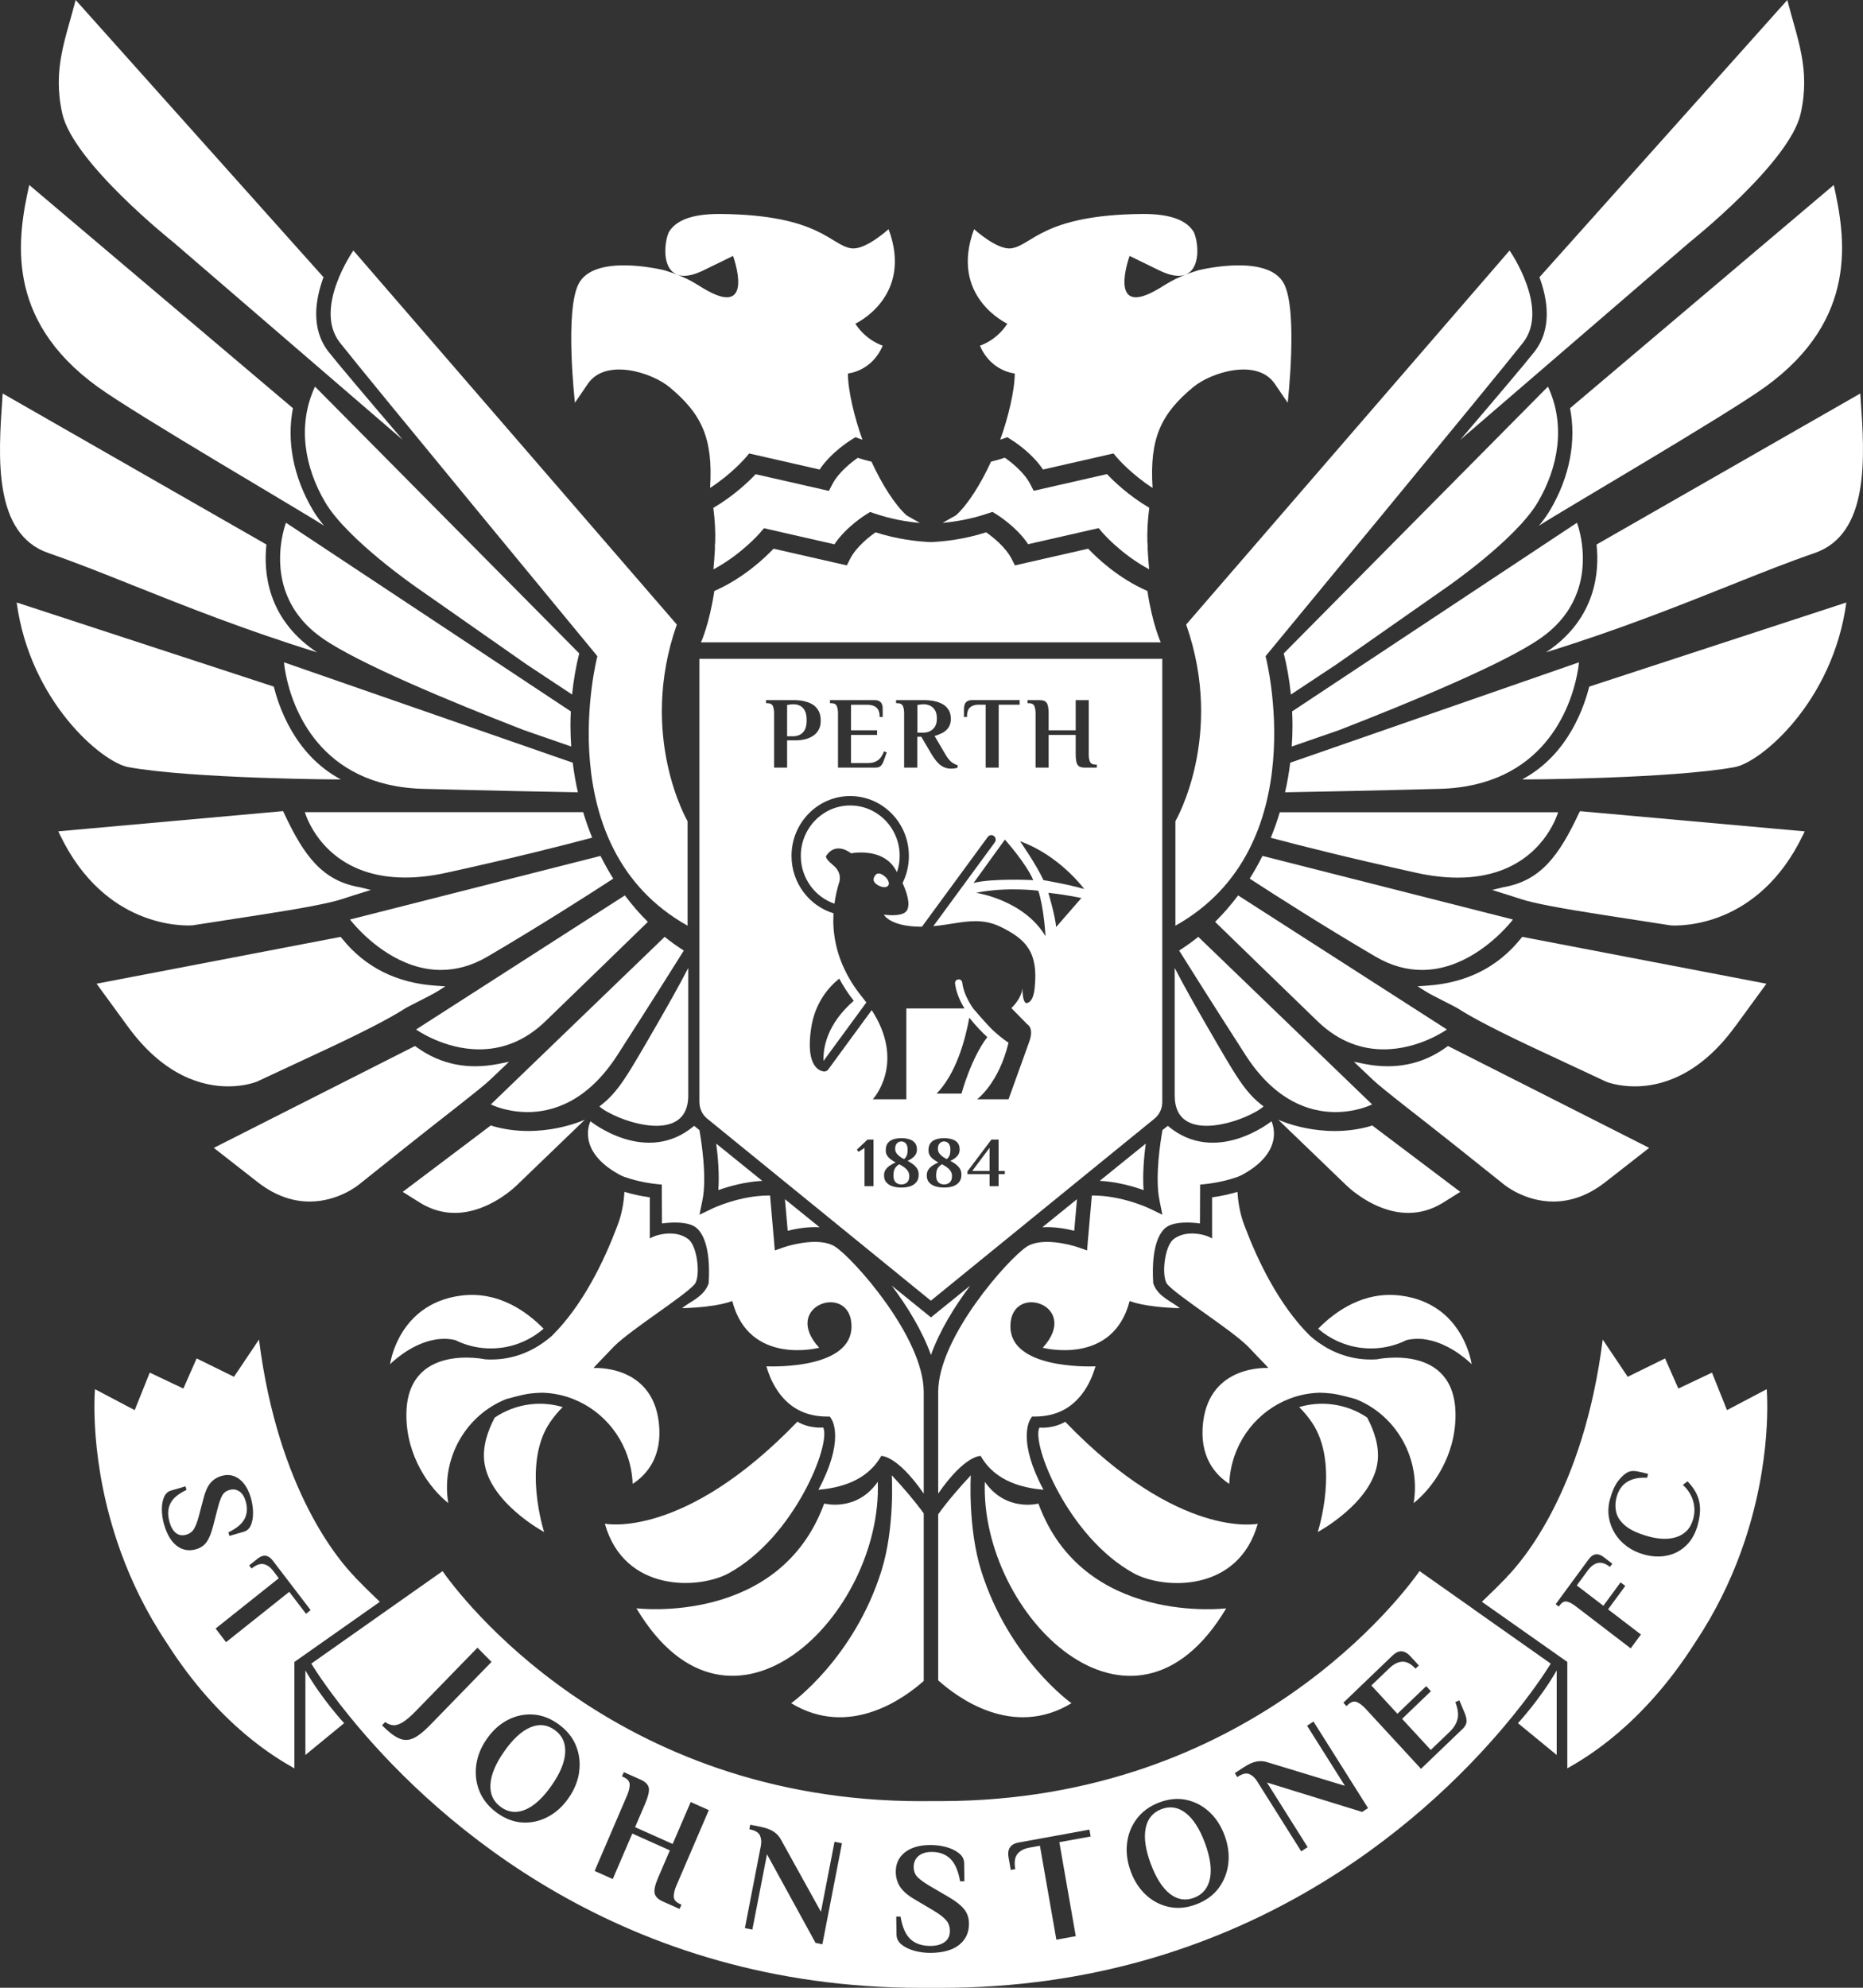 <?xml version="1.0" encoding="UTF-8"?> <svg xmlns="http://www.w3.org/2000/svg" width="75" height="80" viewBox="0 0 75 80" fill="none"><rect x="0" y="0" width="75" height="80" fill="#333333" stroke="none"/><g clip-path="url(#clip0_1145_4777)"><path d="M58.785 17.703L68.008 9.759C68.043 9.73 72.046 6.547 72.49 4.574C72.895 2.771 72.345 1.548 71.953 0L61.975 11.157C62.31 12.066 62.491 13.239 61.77 14.16C61.418 14.609 60.234 16.007 58.785 17.703Z" fill="white"></path><path d="M62.412 20.516C62.289 20.726 62.133 20.94 61.958 21.156C62.845 20.577 69.506 16.703 71.081 15.56C74.849 12.825 74.288 9.534 73.823 7.445L63.206 16.429C63.464 17.747 63.195 19.185 62.412 20.516Z" fill="white"></path><path d="M62.349 26.178C62.312 26.203 62.273 26.228 62.235 26.255C62.239 26.253 62.245 26.252 62.249 26.25C65.174 25.342 67.534 24.4 69.618 23.57C70.893 23.06 71.996 22.621 73.047 22.26C75.282 21.492 75.066 18.37 74.908 16.09C74.903 16.004 74.897 15.919 74.891 15.836L64.273 21.915C64.393 23.008 64.248 24.852 62.349 26.178Z" fill="white"></path><path d="M61.281 31.367C61.254 31.381 67.289 31.34 69.835 30.874C70.896 30.681 73.793 28.233 74.329 24.248L63.98 27.633C63.802 28.325 63.194 30.349 61.281 31.367Z" fill="white"></path><path d="M47.319 33.05V37.256C52.959 34.102 50.949 26.409 50.949 26.409C50.949 26.409 60.229 15.173 61.315 13.79C62.399 12.407 60.772 10.082 60.772 10.082L47.752 25.136C49.325 29.619 47.319 33.05 47.319 33.05Z" fill="white"></path><path d="M62.317 15.559L51.681 26.296C51.815 26.831 51.91 27.385 51.968 27.953L53.803 26.738L58.194 23.666C58.194 23.666 61.016 21.73 61.911 20.208C62.71 18.85 63.055 17.149 62.317 15.559Z" fill="white"></path><path d="M53.915 29.382C56.877 28.23 60.572 26.698 62.019 25.687C63.947 24.343 63.811 22.41 63.62 21.521C63.556 21.221 63.484 21.039 63.484 21.039L52.018 28.631C52.028 28.821 52.033 29.013 52.033 29.205C52.033 29.489 52.021 29.768 52.003 30.045L53.915 29.382Z" fill="white"></path><path d="M62.625 32.957C62.697 32.792 62.725 32.69 62.725 32.69H51.522C51.417 33.042 51.295 33.384 51.158 33.717C52.318 34.027 54.263 34.52 57.002 35.124C57.628 35.263 58.188 35.322 58.688 35.322C61.351 35.322 62.34 33.628 62.625 32.957Z" fill="white"></path><path d="M50.31 35.362C51.328 36.024 53.274 37.269 55.373 38.5C56.031 38.886 56.66 39.037 57.245 39.037C58.869 39.037 60.139 37.867 60.655 37.303C60.82 37.124 60.907 37.007 60.907 37.007L50.823 34.447C50.666 34.764 50.494 35.069 50.31 35.362Z" fill="white"></path><path d="M58.249 41.433L49.844 36.037C49.558 36.418 49.249 36.775 48.917 37.102C49.847 38.006 51.411 39.526 53.041 41.102C53.932 41.963 54.872 42.233 55.706 42.233C57.135 42.233 58.249 41.433 58.249 41.433Z" fill="white"></path><path d="M47.47 38.257C47.916 38.971 48.763 40.317 50.139 42.457C51.342 44.328 52.736 44.758 53.762 44.758C54.38 44.758 54.864 44.602 55.093 44.511C55.187 44.474 55.238 44.449 55.238 44.449L48.24 37.705C47.992 37.904 47.735 38.089 47.47 38.257Z" fill="white"></path><path d="M47.291 44.093C47.291 46.19 50.31 45.051 50.867 44.529C50.107 43.956 49.772 43.342 48.552 41.233C48.162 40.559 47.687 39.724 47.291 38.957V44.093Z" fill="white"></path><path d="M63.486 27.172C63.551 26.854 63.565 26.656 63.565 26.656L51.941 30.696C51.892 31.101 51.823 31.499 51.733 31.887C53.095 31.864 55.185 31.822 57.951 31.749C62.161 31.639 63.228 28.444 63.486 27.172Z" fill="white"></path><path d="M51.455 45.062L54.148 47.655C54.206 47.715 55.307 48.815 56.693 48.815C57.141 48.815 57.616 48.702 58.097 48.402L58.788 47.969L55.24 45.294L55.165 45.323H55.167C53.21 45.886 51.456 45.064 51.456 45.064L51.455 45.062Z" fill="white"></path><path d="M62.534 48.358C63.148 48.358 63.859 48.169 64.603 47.595L66.392 46.198L58.292 42.098L58.213 42.154C57.263 42.838 56.157 43.062 54.931 42.818L54.504 42.733L54.823 43.035C55.003 43.206 55.143 43.337 55.258 43.448C55.654 43.83 57.214 45.013 58.48 46.023H58.481C59.005 46.439 59.671 46.972 60.535 47.663C60.585 47.705 61.391 48.358 62.534 48.358Z" fill="white"></path><path d="M69.846 41.324L71.112 39.591L61.281 37.705L61.223 37.776C60.298 38.926 59.031 39.561 57.456 39.668L57.069 39.695L57.397 39.903C57.665 40.073 58.539 40.488 58.714 40.601C59.316 40.989 60.427 41.56 62.048 42.315H62.049C62.714 42.625 63.558 43.018 64.656 43.533C64.701 43.552 65.146 43.723 65.811 43.723C66.836 43.723 68.388 43.317 69.843 41.324H69.846Z" fill="white"></path><path d="M63.565 32.727C62.766 34.431 62.027 35.453 60.511 35.709L60.069 35.818L60.725 36.023C60.941 36.09 61.104 36.145 61.243 36.189C61.717 36.346 62.807 36.555 64.514 36.819C65.214 36.926 66.106 37.064 67.259 37.244H67.261C67.627 37.266 70.776 37.345 72.575 33.624L72.654 33.46L63.605 32.647L63.567 32.728L63.565 32.727Z" fill="white"></path><path d="M6.99 9.759L16.213 17.703C14.764 16.007 13.58 14.609 13.228 14.16C12.507 13.239 12.688 12.066 13.023 11.157L3.045 0C2.653 1.548 2.103 2.771 2.508 4.574C2.952 6.547 6.955 9.73 6.99 9.759Z" fill="white"></path><path d="M3.919 15.56C5.494 16.703 12.155 20.577 13.041 21.156C12.866 20.94 12.71 20.726 12.588 20.516C11.805 19.185 11.535 17.747 11.793 16.429L1.177 7.445C0.712 9.534 0.151 12.825 3.919 15.56Z" fill="white"></path><path d="M1.953 22.26C3.004 22.621 4.106 23.06 5.382 23.57C7.465 24.4 9.825 25.342 12.75 26.25C12.754 26.252 12.76 26.253 12.764 26.255C12.726 26.228 12.687 26.203 12.651 26.178C10.751 24.852 10.607 23.008 10.726 21.915L0.108 15.836C0.103 15.919 0.097 16.004 0.091 16.09C-0.067 18.37 -0.282 21.492 1.953 22.26Z" fill="white"></path><path d="M5.166 30.874C7.711 31.338 13.747 31.38 13.719 31.367C11.807 30.349 11.199 28.325 11.021 27.633L0.671 24.248C1.208 28.233 4.104 30.681 5.166 30.874Z" fill="white"></path><path d="M24.049 26.409C24.049 26.409 22.039 34.102 27.68 37.256V33.05C27.68 33.05 25.674 29.619 27.247 25.136L14.226 10.082C14.226 10.082 12.599 12.407 13.684 13.79C14.77 15.173 24.049 26.409 24.049 26.409Z" fill="white"></path><path d="M21.195 26.738L23.031 27.953C23.089 27.385 23.184 26.831 23.318 26.296L12.681 15.559C11.943 17.149 12.289 18.85 13.088 20.208C13.983 21.73 16.804 23.666 16.804 23.666L21.195 26.738Z" fill="white"></path><path d="M11.378 21.521C11.187 22.41 11.052 24.343 12.979 25.687C14.427 26.698 18.121 28.23 21.083 29.382L22.995 30.045C22.977 29.768 22.965 29.489 22.965 29.205C22.965 29.013 22.97 28.821 22.98 28.631L11.514 21.039C11.514 21.039 11.442 21.221 11.378 21.521Z" fill="white"></path><path d="M12.372 32.953C12.658 33.624 13.647 35.318 16.31 35.318C16.81 35.318 17.37 35.259 17.995 35.12C20.735 34.517 22.68 34.023 23.84 33.713C23.703 33.38 23.581 33.038 23.476 32.685H12.273C12.273 32.685 12.301 32.788 12.372 32.953Z" fill="white"></path><path d="M14.343 37.303C14.859 37.867 16.129 39.037 17.753 39.037C18.338 39.037 18.968 38.886 19.625 38.5C21.724 37.269 23.671 36.024 24.688 35.362C24.505 35.069 24.333 34.764 24.175 34.447L14.091 37.007C14.091 37.007 14.178 37.124 14.343 37.303Z" fill="white"></path><path d="M16.75 41.433C16.75 41.433 17.864 42.233 19.293 42.233C20.127 42.233 21.067 41.963 21.958 41.102C23.588 39.526 25.152 38.006 26.082 37.102C25.75 36.775 25.441 36.418 25.155 36.037L16.75 41.433Z" fill="white"></path><path d="M19.76 44.449C19.76 44.449 19.811 44.474 19.905 44.511C20.134 44.602 20.618 44.758 21.236 44.758C22.262 44.758 23.656 44.328 24.859 42.457C26.235 40.317 27.082 38.971 27.528 38.257C27.263 38.089 27.006 37.904 26.758 37.705L19.76 44.449Z" fill="white"></path><path d="M24.131 44.529C24.688 45.051 27.707 46.19 27.707 44.093V38.957C27.311 39.724 26.835 40.559 26.446 41.233C25.226 43.343 24.891 43.956 24.131 44.529Z" fill="white"></path><path d="M11.512 27.172C11.77 28.444 12.837 31.639 17.048 31.749C19.813 31.822 21.904 31.864 23.265 31.887C23.175 31.499 23.107 31.101 23.057 30.696L11.433 26.656C11.433 26.656 11.448 26.854 11.512 27.172Z" fill="white"></path><path d="M19.76 45.294L16.212 47.969L16.903 48.402C17.385 48.702 17.861 48.815 18.308 48.815C19.695 48.815 20.795 47.715 20.854 47.655L23.547 45.062C23.547 45.062 21.793 45.885 19.836 45.321H19.838L19.763 45.293L19.76 45.294Z" fill="white"></path><path d="M12.466 48.358C13.609 48.358 14.415 47.705 14.464 47.663C15.328 46.972 15.995 46.439 16.519 46.023C17.784 45.013 19.343 43.83 19.741 43.448C19.856 43.337 19.996 43.204 20.175 43.035L20.494 42.733L20.067 42.818C18.84 43.062 17.735 42.838 16.785 42.154L16.707 42.098L8.607 46.198L10.396 47.595C11.139 48.169 11.851 48.358 12.464 48.358H12.466Z" fill="white"></path><path d="M13.718 37.705L3.888 39.591L5.153 41.324C6.608 43.317 8.162 43.723 9.186 43.723C9.852 43.723 10.295 43.55 10.341 43.533C11.438 43.02 12.284 42.625 12.947 42.317H12.949C14.568 41.562 15.681 40.991 16.283 40.602C16.458 40.489 17.332 40.073 17.599 39.905L17.927 39.697L17.541 39.67C15.965 39.563 14.698 38.928 13.774 37.778L13.716 37.707L13.718 37.705Z" fill="white"></path><path d="M7.738 37.243H7.739C8.893 37.063 9.785 36.925 10.485 36.818C12.192 36.555 13.282 36.345 13.756 36.189C13.893 36.143 14.058 36.089 14.274 36.022L14.93 35.817L14.488 35.709C12.972 35.453 12.231 34.431 11.434 32.726L11.396 32.645L2.347 33.458L2.425 33.622C4.225 37.345 7.375 37.264 7.739 37.242L7.738 37.243Z" fill="white"></path><path d="M34.221 22.498L34.091 22.755L31.141 22.083C30.805 22.437 29.945 23.264 28.757 23.786C28.556 25.129 28.219 25.853 28.219 25.853H46.73C46.73 25.853 46.393 25.13 46.192 23.786C45.002 23.265 44.144 22.438 43.808 22.083L40.858 22.755L40.728 22.498C40.48 22.01 39.949 21.598 39.699 21.424C38.825 21.706 38.012 21.794 37.474 21.818C36.934 21.794 36.122 21.706 35.249 21.424C34.998 21.598 34.468 22.01 34.22 22.498H34.221Z" fill="white"></path><path d="M34.531 18.426C34.28 18.601 33.75 19.012 33.502 19.5L33.37 19.757L30.42 19.085C30.151 19.369 29.554 19.95 28.717 20.44C28.778 20.917 28.807 21.387 28.791 21.833C28.785 21.872 28.78 21.912 28.78 21.954C28.781 22 28.781 22.047 28.781 22.095C28.768 22.358 28.747 22.631 28.721 22.916C29.86 22.306 30.601 21.442 30.609 21.43L30.754 21.259L33.592 21.906C34.062 21.201 34.847 20.718 34.884 20.694L35.031 20.605L35.191 20.66C35.872 20.896 36.531 21.002 37.036 21.047L36.498 20.743C36.025 20.316 35.509 19.503 35.085 18.582C34.904 18.539 34.719 18.487 34.53 18.426H34.531Z" fill="white"></path><path d="M23.669 15.443C24.379 14.406 26.233 14.982 26.956 15.585C28.219 16.636 28.719 17.604 28.586 19.638C29.461 19.072 30.006 18.431 30.015 18.421L30.16 18.25L32.996 18.897C33.466 18.193 34.253 17.708 34.291 17.688L34.435 17.597L34.599 17.655C34.64 17.67 34.68 17.683 34.721 17.697C34.405 16.835 34.135 15.72 34.135 15.031C34.135 15.031 35.097 14.954 35.535 13.911C35.535 13.911 34.876 13.716 34.433 13.028C34.433 13.028 36.786 11.948 35.772 9.223C35.772 9.223 34.847 10.069 34.281 9.995C33.44 9.885 33.024 8.649 29.018 8.612C27.747 8.6 27.171 8.923 26.919 9.354C26.652 9.989 26.627 11.707 28.32 10.881L29.511 10.3C29.511 10.3 30.455 12.894 28.32 11.607C27.852 11.325 27.618 11.151 26.754 10.88C26.751 10.88 26.748 10.88 26.745 10.877C26.742 10.877 26.738 10.877 26.735 10.874C26.486 10.816 23.915 10.231 23.296 11.42C22.726 12.51 23.145 16.208 23.145 16.208L23.669 15.443Z" fill="white"></path><path d="M39.952 20.601L40.099 20.69C40.135 20.712 40.921 21.196 41.391 21.902L44.229 21.255L44.373 21.426C44.382 21.438 45.123 22.302 46.261 22.912C46.235 22.627 46.215 22.355 46.202 22.091C46.202 22.044 46.202 21.996 46.203 21.95C46.203 21.91 46.197 21.868 46.191 21.829C46.177 21.383 46.204 20.913 46.267 20.436C45.432 19.946 44.833 19.363 44.564 19.081L41.614 19.753L41.482 19.496C41.234 19.008 40.704 18.597 40.453 18.422C40.265 18.483 40.08 18.535 39.898 18.578C39.473 19.5 38.957 20.314 38.485 20.739L37.947 21.043C38.45 20.998 39.109 20.892 39.791 20.656L39.952 20.601Z" fill="white"></path><path d="M40.553 13.028C40.11 13.716 39.451 13.911 39.451 13.911C39.889 14.954 40.851 15.031 40.851 15.031C40.851 15.72 40.581 16.835 40.265 17.697C40.306 17.683 40.346 17.67 40.387 17.655L40.551 17.597L40.695 17.688C40.733 17.708 41.52 18.193 41.989 18.897L44.827 18.25L44.971 18.421C44.98 18.431 45.525 19.072 46.4 19.638C46.267 17.604 46.767 16.636 48.03 15.585C48.753 14.982 50.607 14.406 51.317 15.443L51.84 16.208C51.84 16.208 52.26 12.51 51.69 11.42C51.071 10.231 48.501 10.816 48.251 10.874C48.248 10.875 48.244 10.875 48.241 10.877C48.238 10.878 48.235 10.878 48.232 10.88C47.368 11.151 47.135 11.325 46.666 11.607C44.531 12.894 45.475 10.3 45.475 10.3L46.666 10.881C48.358 11.707 48.334 9.989 48.068 9.355C47.815 8.923 47.239 8.6 45.968 8.612C41.962 8.649 41.546 9.885 40.705 9.995C40.139 10.069 39.214 9.223 39.214 9.223C38.2 11.948 40.553 13.028 40.553 13.028Z" fill="white"></path><path d="M29.341 63.315C31.986 61.862 33.47 58.106 33.139 57.452C33.139 57.452 32.595 57.511 32.101 57.217C27.51 61.987 24.349 61.323 24.349 61.323C25.137 64.118 28.162 63.964 29.341 63.315Z" fill="white"></path><path d="M35.337 59.637C34.482 60.865 33.18 60.511 33.18 60.511C31.377 65.443 25.62 64.728 25.62 64.728C29.423 71.1 35.536 64.966 35.337 59.637Z" fill="white"></path><path d="M50.634 61.327C50.634 61.327 47.473 61.991 42.883 57.221C42.388 57.515 41.844 57.456 41.844 57.456C41.514 58.11 42.998 61.866 45.642 63.319C46.822 63.967 49.847 64.122 50.634 61.327Z" fill="white"></path><path d="M49.365 64.73C49.365 64.73 43.608 65.445 41.804 60.513C41.804 60.513 40.503 60.867 39.648 59.639C39.449 64.968 45.562 71.102 49.365 64.73Z" fill="white"></path><path d="M37.187 67.652V60.908C36.824 60.406 36.34 59.843 35.901 59.375C35.901 59.375 36.03 61.481 35.486 63.215C34.378 66.754 31.851 68.549 31.851 68.549C34.19 69.967 36.397 68.354 37.187 67.652Z" fill="white"></path><path d="M43.134 68.549C43.134 68.549 40.608 66.754 39.5 63.215C38.956 61.481 39.083 59.375 39.083 59.375C38.634 59.855 38.135 60.432 37.769 60.946V67.627C38.532 68.313 40.765 69.984 43.134 68.549Z" fill="white"></path><path d="M22.654 56.631C22.238 56.506 21.79 56.464 21.333 56.521C20.809 56.586 20.327 56.774 19.916 57.053C19.628 57.598 19.423 58.219 19.496 58.823C19.692 60.473 21.906 61.66 21.906 61.66C21.906 61.66 21.006 58.898 22.146 57.239C22.311 57 22.482 56.799 22.652 56.631H22.654Z" fill="white"></path><path d="M17.805 53.885C17.975 53.878 18.15 53.891 18.329 53.934C18.496 54.017 18.668 54.086 18.847 54.138C19.261 54.261 19.707 54.301 20.16 54.245C20.821 54.163 21.411 53.885 21.885 53.477C21.188 52.767 20.048 51.957 18.571 52.142C17.907 52.225 17.393 52.453 16.998 52.746C16.937 52.79 16.88 52.837 16.823 52.884C16.767 52.933 16.713 52.984 16.66 53.034C15.842 53.848 15.704 54.905 15.704 54.905C15.704 54.905 16.482 54.107 17.48 53.922C17.583 53.901 17.691 53.888 17.802 53.886L17.805 53.885Z" fill="white"></path><path d="M23.055 56.298C24.311 56.784 25.269 57.949 25.444 59.402C25.457 59.509 25.465 59.615 25.469 59.721C26.033 59.355 26.688 58.624 26.521 57.238C26.24 54.889 23.884 55.059 23.884 55.059H23.893C23.893 55.059 23.919 55.026 23.97 54.97L24.731 54.176C25.428 53.491 27.5 52.199 27.957 51.695C28.208 51.418 28.092 50.167 27.711 49.873C27.339 49.586 26.844 49.621 26.538 49.696C26.279 49.758 26.161 49.846 26.161 49.846V48.189C25.775 48.137 25.431 48.055 25.139 47.969C25.119 48.3 25.061 48.733 24.912 49.175C24.884 49.249 24.857 49.325 24.827 49.404C24.333 50.707 23.482 52.511 22.224 53.758C21.843 54.094 21.167 54.57 20.216 54.689C19.986 54.717 19.757 54.723 19.531 54.708C19.531 54.708 16.376 54.028 16.36 56.929C16.351 58.618 17.303 59.904 18.047 60.495C18.038 60.439 18.029 60.382 18.022 60.326C17.811 58.559 18.825 56.921 20.384 56.307C20.403 56.307 20.982 56.13 21.343 56.085C21.502 56.066 21.655 56.056 21.799 56.053C21.818 56.05 21.837 56.051 21.856 56.053C22.272 56.066 22.673 56.151 23.049 56.295C23.052 56.295 23.053 56.297 23.055 56.298Z" fill="white"></path><path d="M55.46 58.823C55.533 58.219 55.328 57.598 55.04 57.053C54.629 56.772 54.148 56.585 53.623 56.521C53.166 56.464 52.719 56.506 52.302 56.631C52.473 56.799 52.644 57 52.808 57.239C53.95 58.898 53.049 61.66 53.049 61.66C53.049 61.66 55.262 60.473 55.459 58.823H55.46Z" fill="white"></path><path d="M58.29 53.034C58.239 52.984 58.185 52.933 58.127 52.884C58.071 52.836 58.013 52.79 57.952 52.746C57.556 52.454 57.043 52.225 56.379 52.142C54.903 51.957 53.763 52.768 53.065 53.477C53.538 53.885 54.13 54.163 54.789 54.245C55.244 54.301 55.689 54.261 56.103 54.138H56.104C56.284 54.086 56.457 54.017 56.622 53.934C56.8 53.892 56.975 53.878 57.147 53.885C57.256 53.886 57.365 53.9 57.469 53.921C58.466 54.107 59.245 54.904 59.245 54.904C59.245 54.904 59.105 53.846 58.288 53.033L58.29 53.034Z" fill="white"></path><path d="M56.91 60.495C57.653 59.904 58.605 58.618 58.596 56.929C58.58 54.028 55.425 54.708 55.425 54.708C55.2 54.723 54.971 54.717 54.74 54.689C53.79 54.57 53.113 54.094 52.733 53.758C51.475 52.511 50.623 50.707 50.129 49.404C50.1 49.325 50.072 49.249 50.044 49.175C49.896 48.733 49.837 48.3 49.817 47.969C49.525 48.055 49.181 48.137 48.796 48.189V49.846C48.796 49.846 48.677 49.758 48.419 49.696C48.113 49.621 47.617 49.586 47.245 49.873C46.865 50.167 46.748 51.418 46.999 51.695C47.457 52.199 49.528 53.491 50.225 54.176L50.986 54.97C51.037 55.026 51.063 55.058 51.063 55.058H51.072C51.072 55.058 48.716 54.889 48.435 57.238C48.269 58.624 48.923 59.355 49.487 59.721C49.492 59.615 49.499 59.509 49.512 59.402C49.687 57.949 50.645 56.784 51.902 56.298C51.903 56.297 51.905 56.295 51.908 56.295C52.284 56.151 52.685 56.066 53.1 56.053C53.119 56.051 53.138 56.05 53.157 56.053C53.301 56.056 53.454 56.066 53.613 56.085C53.975 56.13 54.554 56.307 54.573 56.307C56.131 56.921 57.146 58.559 56.934 60.326C56.927 60.382 56.918 60.439 56.91 60.495Z" fill="white"></path><path d="M30.686 47.525L28.834 46.027C28.902 46.552 28.965 47.262 28.918 47.898C29.332 47.75 29.977 47.564 30.686 47.525Z" fill="white"></path><path d="M32.995 49.393L31.6 48.264C31.631 48.621 31.676 49.123 31.711 49.534C32.027 49.455 32.513 49.363 32.995 49.393Z" fill="white"></path><path d="M37.187 56.026C37.187 53.818 34.357 50.651 33.618 50.172C33.043 49.8 31.928 50.068 31.546 50.202L31.193 50.327L31.16 49.947C31.117 49.449 31.039 48.555 31.001 48.115H30.956C29.779 48.115 28.7 48.628 28.689 48.634L28.159 48.889L28.279 48.304C28.468 47.368 28.231 45.899 28.156 45.482L27.945 45.311C26.012 46.94 23.771 45.127 23.771 45.127C23.771 45.127 23.156 46.311 24.949 47.282C25.009 47.315 25.073 47.342 25.139 47.367C25.488 47.489 25.94 47.605 26.464 47.658L26.642 47.676L26.649 49.239C26.938 49.199 27.696 49.131 28.04 49.419C28.232 49.582 28.623 50.09 28.53 51.631H28.535C28.533 51.64 28.53 51.649 28.525 51.657C28.518 51.677 28.511 51.698 28.502 51.718C28.299 52.21 27.76 52.391 27.457 52.65C28.933 52.61 29.479 52.36 29.479 52.36C30.157 54.988 32.978 54.242 32.978 54.242C31.405 52.525 34.28 51.585 34.28 53.383C34.28 55.058 31.265 55.006 30.854 54.99C30.919 55.219 31.034 55.542 31.23 55.861C31.698 56.624 32.39 57.011 33.29 57.011H33.409L33.473 57.114C33.535 57.21 33.979 58.031 32.947 59.959C33.736 59.886 34.879 59.651 35.475 58.597C35.475 58.597 36.1 58.545 37.187 60.112V56.026Z" fill="white"></path><path d="M39.059 51.742L37.478 53.02L35.898 51.742C36.528 52.58 37.134 53.567 37.478 54.534C37.822 53.567 38.429 52.58 39.059 51.742Z" fill="white"></path><path d="M43.357 48.264L41.962 49.393C42.444 49.363 42.93 49.455 43.246 49.534C43.281 49.123 43.326 48.621 43.357 48.264Z" fill="white"></path><path d="M44.273 47.524C44.983 47.564 45.624 47.75 46.038 47.898C45.993 47.262 46.056 46.552 46.124 46.027L44.273 47.524Z" fill="white"></path><path d="M46.799 45.482C46.723 45.899 46.486 47.368 46.677 48.304L46.795 48.889L46.266 48.634C46.254 48.628 45.155 48.105 43.955 48.115C43.916 48.555 43.838 49.449 43.794 49.947L43.763 50.327L43.41 50.202C43.028 50.068 41.912 49.8 41.338 50.172C40.599 50.651 37.769 53.818 37.769 56.026V60.112C38.854 58.545 39.481 58.597 39.481 58.597C40.077 59.651 41.22 59.886 42.009 59.959C40.976 58.031 41.421 57.21 41.482 57.114L41.547 57.011H41.666C42.566 57.011 43.258 56.624 43.726 55.861C43.921 55.542 44.036 55.219 44.102 54.99C43.691 55.006 40.676 55.058 40.676 53.383C40.676 51.585 43.551 52.525 41.978 54.242C41.978 54.242 44.799 54.988 45.477 52.36C45.477 52.36 46.021 52.61 47.498 52.65C47.194 52.391 46.656 52.21 46.454 51.718C46.445 51.698 46.438 51.677 46.43 51.657C46.426 51.649 46.423 51.64 46.42 51.631H46.426C46.333 50.09 46.722 49.582 46.916 49.419C47.26 49.131 48.018 49.199 48.307 49.239L48.314 47.676L48.492 47.658C49.015 47.605 49.467 47.489 49.817 47.368C49.883 47.342 49.947 47.315 50.007 47.282C51.8 46.311 51.185 45.127 51.185 45.127C51.185 45.127 48.944 46.94 47.011 45.311L46.799 45.482Z" fill="white"></path><path d="M39.838 47.126V46.195L39.14 47.126H39.838Z" fill="white"></path><path d="M38.124 46.981C38.063 46.936 37.996 46.895 37.923 46.857C37.853 46.896 37.796 46.948 37.752 47.015C37.709 47.082 37.687 47.18 37.687 47.31C37.687 47.439 37.716 47.525 37.776 47.583C37.835 47.641 37.913 47.669 38.006 47.669C38.099 47.669 38.178 47.641 38.236 47.586C38.295 47.531 38.325 47.448 38.325 47.338C38.325 47.261 38.306 47.192 38.27 47.134C38.233 47.076 38.184 47.026 38.123 46.981H38.124Z" fill="white"></path><path d="M36.404 46.981C36.342 46.936 36.275 46.895 36.204 46.857C36.134 46.896 36.076 46.948 36.033 47.015C35.991 47.082 35.968 47.18 35.968 47.31C35.968 47.439 35.997 47.525 36.057 47.583C36.116 47.641 36.194 47.669 36.287 47.669C36.38 47.669 36.459 47.641 36.517 47.586C36.577 47.53 36.606 47.448 36.606 47.338C36.606 47.261 36.587 47.192 36.551 47.134C36.514 47.076 36.465 47.026 36.404 46.981Z" fill="white"></path><path d="M38.114 46.65C38.162 46.613 38.199 46.565 38.222 46.51C38.247 46.454 38.259 46.375 38.259 46.271C38.259 46.183 38.245 46.116 38.218 46.067C38.19 46.018 38.158 45.985 38.119 45.966C38.079 45.946 38.043 45.938 38.008 45.938C37.973 45.938 37.935 45.946 37.897 45.964C37.858 45.982 37.826 46.013 37.798 46.056C37.772 46.1 37.757 46.162 37.757 46.241C37.757 46.329 37.792 46.406 37.864 46.476C37.934 46.546 38.018 46.604 38.114 46.648V46.65Z" fill="white"></path><path d="M36.394 46.65C36.442 46.613 36.478 46.565 36.502 46.51C36.526 46.454 36.538 46.375 36.538 46.271C36.538 46.183 36.525 46.116 36.497 46.067C36.471 46.019 36.438 45.985 36.398 45.966C36.359 45.946 36.322 45.938 36.287 45.938C36.252 45.938 36.215 45.946 36.177 45.964C36.137 45.982 36.105 46.013 36.078 46.056C36.05 46.1 36.037 46.162 36.037 46.241C36.037 46.329 36.072 46.406 36.143 46.476C36.213 46.546 36.298 46.604 36.394 46.648V46.65Z" fill="white"></path><path d="M37.425 29.433C37.508 29.397 37.578 29.337 37.633 29.254C37.689 29.171 37.716 29.058 37.716 28.915C37.716 28.772 37.689 28.659 37.636 28.576C37.582 28.492 37.515 28.433 37.435 28.397C37.355 28.362 37.273 28.344 37.193 28.344C37.161 28.344 37.129 28.344 37.097 28.348C37.065 28.351 37.035 28.356 37.012 28.36L36.932 28.372V29.488H37.174C37.26 29.488 37.345 29.47 37.428 29.434L37.425 29.433Z" fill="white"></path><path d="M28.158 44.361C28.158 44.617 28.273 44.861 28.468 45.02L37.474 52.348L46.479 45.02C46.676 44.859 46.79 44.617 46.79 44.361V26.514H28.156V44.361H28.158ZM35.166 47.739H34.804V46.199L34.562 46.358L34.495 46.27L34.924 45.864H35.166V47.739ZM36.889 47.579C36.827 47.655 36.743 47.71 36.638 47.745C36.533 47.779 36.417 47.795 36.286 47.795C36.154 47.795 36.044 47.779 35.937 47.746C35.831 47.713 35.748 47.66 35.684 47.588C35.621 47.517 35.589 47.423 35.589 47.307C35.589 47.217 35.611 47.139 35.654 47.074C35.698 47.01 35.755 46.955 35.826 46.907C35.898 46.861 35.974 46.821 36.054 46.787C35.981 46.745 35.915 46.702 35.856 46.657C35.796 46.613 35.749 46.562 35.713 46.504C35.676 46.446 35.659 46.376 35.659 46.296C35.659 46.171 35.686 46.073 35.743 46.001C35.8 45.93 35.876 45.881 35.972 45.851C36.068 45.821 36.172 45.806 36.286 45.806C36.399 45.806 36.506 45.821 36.6 45.85C36.695 45.878 36.771 45.925 36.828 45.991C36.885 46.058 36.913 46.148 36.913 46.266C36.913 46.376 36.876 46.468 36.803 46.541C36.73 46.616 36.641 46.675 36.538 46.72C36.615 46.761 36.688 46.807 36.757 46.858C36.824 46.909 36.879 46.967 36.921 47.033C36.964 47.1 36.984 47.182 36.984 47.276C36.984 47.401 36.953 47.501 36.891 47.576L36.889 47.579ZM38.609 47.579C38.547 47.655 38.464 47.71 38.359 47.745C38.254 47.779 38.137 47.795 38.006 47.795C37.875 47.795 37.764 47.779 37.657 47.746C37.551 47.713 37.467 47.66 37.404 47.588C37.341 47.517 37.309 47.423 37.309 47.307C37.309 47.217 37.331 47.139 37.375 47.074C37.418 47.01 37.475 46.955 37.547 46.907C37.618 46.861 37.694 46.821 37.774 46.787C37.701 46.745 37.636 46.702 37.576 46.657C37.516 46.613 37.468 46.562 37.433 46.504C37.397 46.446 37.379 46.376 37.379 46.296C37.379 46.171 37.407 46.073 37.464 46.001C37.52 45.93 37.596 45.881 37.693 45.851C37.789 45.821 37.892 45.806 38.006 45.806C38.12 45.806 38.226 45.821 38.321 45.85C38.416 45.878 38.491 45.925 38.548 45.991C38.605 46.056 38.633 46.148 38.633 46.266C38.633 46.376 38.596 46.468 38.523 46.541C38.451 46.616 38.362 46.675 38.258 46.72C38.335 46.761 38.408 46.807 38.477 46.858C38.544 46.909 38.599 46.967 38.642 47.033C38.684 47.1 38.704 47.182 38.704 47.276C38.704 47.401 38.674 47.501 38.611 47.576L38.609 47.579ZM37.704 44.014C38.486 43.217 38.854 41.875 39.022 40.958C39.277 41.28 39.528 41.541 39.747 41.74C39.092 42.588 38.707 44.014 38.707 44.014H37.704ZM40.451 47.255H40.2V47.739H39.839V47.255H38.948V47.142L39.911 45.864H40.2V47.129H40.451V47.257V47.255ZM41.799 35.848C42.03 36.543 42.09 37.678 42.09 37.678C41.206 36.205 39.292 35.932 39.292 35.932C40.543 35.68 41.799 35.848 41.799 35.848ZM39.194 35.535L40.455 33.791C40.455 33.791 41.299 34.728 41.597 35.423C41.597 35.423 39.968 35.34 39.194 35.535ZM42.518 37.309C42.48 36.855 42.205 35.932 42.205 35.932C43.077 36.033 43.533 36.144 43.533 36.144L42.518 37.309ZM41.368 28.177H41.852C41.995 28.177 42.091 28.215 42.141 28.293C42.19 28.37 42.215 28.51 42.215 28.712V29.392H43.305V28.177H43.83V30.36C43.83 30.483 43.846 30.583 43.881 30.659C43.915 30.735 43.992 30.772 44.113 30.772H44.154V30.895H43.67C43.53 30.895 43.434 30.858 43.383 30.784C43.332 30.71 43.305 30.568 43.305 30.36V29.578H42.215V30.895H41.69V28.712C41.69 28.589 41.673 28.489 41.639 28.413C41.605 28.337 41.528 28.3 41.407 28.3H41.366V28.177H41.368ZM43.648 35.78C43.056 35.602 42.008 35.422 42.008 35.422C41.712 34.783 41.065 33.858 41.065 33.858C42.655 34.422 43.648 35.78 43.648 35.78ZM38.809 28.505C38.809 28.45 38.818 28.398 38.837 28.346C38.856 28.296 38.889 28.254 38.941 28.223C38.99 28.191 39.062 28.175 39.152 28.175H41.049V28.361H40.205V30.894H39.68V28.361H39.392C39.249 28.361 39.137 28.397 39.053 28.47C38.97 28.543 38.927 28.67 38.927 28.855H38.806V28.505H38.809ZM36.076 28.177H37.19C37.265 28.177 37.351 28.181 37.448 28.191C37.545 28.2 37.642 28.22 37.738 28.249C37.834 28.278 37.924 28.321 38.006 28.377C38.088 28.434 38.153 28.507 38.204 28.598C38.254 28.688 38.279 28.801 38.279 28.935C38.279 29.078 38.245 29.195 38.179 29.288C38.114 29.38 38.031 29.451 37.929 29.502C37.828 29.552 37.726 29.593 37.624 29.619L38.048 30.341C38.15 30.516 38.245 30.634 38.331 30.69C38.417 30.748 38.49 30.782 38.55 30.793V30.895C38.528 30.906 38.49 30.916 38.435 30.924C38.379 30.933 38.327 30.936 38.276 30.936C38.133 30.936 38 30.892 37.878 30.806C37.755 30.72 37.627 30.564 37.493 30.339L37.089 29.652H36.927V30.895H36.398V28.712C36.398 28.589 36.382 28.489 36.347 28.413C36.313 28.337 36.236 28.3 36.115 28.3H36.074V28.177H36.076ZM36.59 34.447C36.59 34.84 36.498 35.21 36.335 35.538C36.603 36.124 36.634 36.525 36.469 36.693C36.357 36.806 36.121 36.835 35.921 36.835C35.736 36.835 35.581 36.811 35.581 36.811C35.581 36.811 35.819 37.279 37.019 37.296C37.045 37.297 37.069 37.297 37.095 37.297H37.115L39.766 33.683C39.824 33.602 39.936 33.586 40.014 33.647C40.092 33.707 40.108 33.82 40.05 33.9L37.573 37.275C38.201 37.218 38.739 37.074 39.269 37.074C39.598 37.074 39.926 37.131 40.272 37.297C41.308 37.801 41.802 38.321 41.654 39.748C41.654 39.748 41.62 40.37 41.308 40.37C41.308 40.37 41.161 40.354 41.161 39.766C41.161 39.766 41.161 40.135 40.716 40.572L41.358 41.227C41.358 41.227 41.636 41.361 41.439 41.914C41.242 42.469 40.601 44.243 40.601 44.243H39.334C39.334 44.243 40.205 43.611 40.601 41.965C40.601 41.965 40.342 41.805 39.981 41.472C39.745 41.254 39.177 40.587 39.177 40.587C38.959 40.267 38.78 39.906 38.738 39.546C38.728 39.464 38.656 39.406 38.576 39.417C38.496 39.427 38.439 39.5 38.448 39.582C38.489 39.931 38.639 40.276 38.828 40.587H36.487V44.243H35.137C35.137 44.243 36.417 42.873 35.195 40.818C35.163 40.766 35.13 40.711 35.093 40.654L33.338 43.049C33.306 43.092 33.259 43.116 33.209 43.119C33.211 43.122 33.211 43.125 33.211 43.125C33.211 43.125 32.387 43.19 32.653 41.395C32.801 40.372 33.345 39.739 33.787 39.385C33.943 39.681 34.135 39.979 34.37 40.278C33.287 41.219 33.134 42.171 33.151 42.701L34.877 40.346C34.829 40.282 34.78 40.218 34.726 40.151C34.699 40.119 34.672 40.084 34.647 40.052C34.421 39.766 34.237 39.478 34.086 39.191C34.083 39.186 34.083 39.182 34.08 39.177C33.641 38.332 33.511 37.507 33.555 36.756C33.562 36.625 33.575 36.497 33.593 36.37C33.632 36.083 33.694 35.81 33.771 35.551C33.771 35.551 33.952 35.155 33.54 34.821C33.128 34.483 33.278 34.426 33.278 34.426C33.278 34.426 33.431 34.147 33.755 34.147C33.895 34.147 34.062 34.197 34.265 34.342C34.265 34.342 34.428 34.31 34.661 34.31C35.073 34.31 35.705 34.412 36.042 34.981C36.067 35.022 36.089 35.062 36.112 35.1C36.182 34.891 36.219 34.669 36.219 34.446C36.219 33.327 35.326 32.417 34.228 32.417C33.131 32.417 32.239 33.327 32.239 34.446C32.239 34.892 32.379 35.316 32.641 35.671C32.881 35.996 33.218 36.241 33.593 36.37C33.575 36.497 33.562 36.625 33.555 36.756C32.578 36.461 31.865 35.539 31.865 34.446C31.865 33.116 32.924 32.038 34.227 32.038C35.53 32.038 36.589 33.116 36.589 34.446L36.59 34.447ZM33.412 28.177H35.192C35.287 28.177 35.358 28.193 35.407 28.224C35.455 28.255 35.488 28.297 35.507 28.348C35.526 28.398 35.535 28.452 35.535 28.507V28.856H35.414C35.414 28.681 35.37 28.554 35.283 28.477C35.195 28.4 35.071 28.363 34.909 28.363H34.259V29.392H35.309V29.578H34.259V30.71H34.95C35.099 30.71 35.224 30.675 35.328 30.608C35.431 30.541 35.519 30.418 35.589 30.239L35.698 30.281L35.581 30.607C35.552 30.695 35.513 30.765 35.466 30.817C35.42 30.869 35.341 30.895 35.23 30.895H33.736V28.712C33.736 28.589 33.718 28.489 33.685 28.413C33.651 28.337 33.574 28.3 33.453 28.3H33.412V28.177ZM30.84 28.177H31.95C32.023 28.177 32.106 28.181 32.201 28.191C32.295 28.2 32.392 28.221 32.489 28.251C32.587 28.281 32.679 28.327 32.762 28.386C32.845 28.447 32.912 28.528 32.963 28.627C33.014 28.727 33.04 28.853 33.04 29.003C33.04 29.146 33.016 29.265 32.963 29.36C32.912 29.456 32.846 29.532 32.768 29.59C32.689 29.648 32.604 29.691 32.516 29.722C32.427 29.752 32.342 29.773 32.263 29.781C32.185 29.79 32.12 29.796 32.071 29.796H31.687V30.895H31.163V28.712C31.163 28.589 31.146 28.489 31.112 28.413C31.078 28.337 31.001 28.3 30.88 28.3H30.839V28.177H30.84Z" fill="white"></path><path d="M32.191 29.575C32.275 29.538 32.343 29.473 32.395 29.38C32.448 29.287 32.474 29.156 32.474 28.985C32.474 28.814 32.448 28.683 32.395 28.592C32.343 28.5 32.277 28.436 32.197 28.399C32.118 28.362 32.035 28.344 31.949 28.344C31.917 28.344 31.885 28.344 31.852 28.348C31.82 28.351 31.791 28.356 31.767 28.36L31.687 28.372V29.632H31.929C32.021 29.632 32.108 29.614 32.191 29.577V29.575Z" fill="white"></path><path d="M35.779 35.516C35.768 35.455 35.73 35.387 35.673 35.324C35.657 35.308 35.64 35.292 35.623 35.275C35.602 35.257 35.579 35.239 35.554 35.225C35.538 35.213 35.523 35.204 35.507 35.196C35.504 35.193 35.502 35.192 35.499 35.191C35.49 35.186 35.483 35.183 35.474 35.18C35.468 35.177 35.462 35.174 35.458 35.173C35.455 35.171 35.452 35.17 35.45 35.17C35.437 35.165 35.426 35.162 35.416 35.159C35.414 35.159 35.413 35.159 35.411 35.159C35.401 35.159 35.391 35.156 35.38 35.156C35.379 35.156 35.378 35.156 35.376 35.156H35.369C35.369 35.156 35.359 35.156 35.353 35.158C35.35 35.158 35.347 35.158 35.344 35.159C35.343 35.159 35.338 35.159 35.337 35.159C35.334 35.159 35.331 35.159 35.328 35.161C35.327 35.161 35.325 35.161 35.322 35.161C35.315 35.164 35.309 35.167 35.302 35.17C35.302 35.17 35.301 35.171 35.299 35.173C35.299 35.173 35.292 35.177 35.289 35.179C35.287 35.179 35.286 35.18 35.283 35.181C35.281 35.183 35.278 35.184 35.277 35.186C35.276 35.186 35.273 35.189 35.271 35.191C35.27 35.192 35.267 35.195 35.265 35.196C35.262 35.196 35.261 35.201 35.258 35.202C35.255 35.205 35.252 35.21 35.248 35.213C35.248 35.216 35.243 35.217 35.242 35.22C35.239 35.225 35.235 35.229 35.232 35.234C35.232 35.234 35.229 35.237 35.227 35.239C35.222 35.245 35.217 35.253 35.213 35.26C35.21 35.263 35.209 35.268 35.207 35.271C35.206 35.274 35.203 35.278 35.201 35.281C35.194 35.293 35.19 35.306 35.184 35.318C35.184 35.318 35.184 35.32 35.182 35.321C35.179 35.329 35.176 35.335 35.175 35.342C35.175 35.344 35.175 35.347 35.175 35.348C35.172 35.36 35.169 35.372 35.169 35.385C35.165 35.427 35.176 35.472 35.211 35.516C35.235 35.546 35.267 35.577 35.312 35.607C35.322 35.614 35.335 35.62 35.346 35.628C35.346 35.628 35.347 35.628 35.348 35.628C35.353 35.629 35.356 35.632 35.36 35.634C35.369 35.638 35.376 35.643 35.385 35.647C35.389 35.65 35.394 35.651 35.398 35.653C35.404 35.656 35.408 35.659 35.414 35.66C35.416 35.66 35.418 35.662 35.42 35.663C35.426 35.665 35.43 35.668 35.436 35.669C35.442 35.672 35.449 35.675 35.456 35.677C35.461 35.678 35.467 35.681 35.471 35.683C35.478 35.684 35.486 35.686 35.491 35.689C35.497 35.69 35.502 35.69 35.507 35.692C35.513 35.693 35.519 35.695 35.526 35.696C35.531 35.698 35.536 35.698 35.541 35.699C35.547 35.701 35.554 35.701 35.56 35.702C35.564 35.702 35.569 35.702 35.574 35.704H35.603C35.603 35.704 35.617 35.704 35.623 35.704C35.631 35.704 35.64 35.704 35.649 35.702C35.652 35.701 35.653 35.701 35.656 35.701C35.669 35.698 35.682 35.693 35.695 35.689C35.695 35.687 35.698 35.687 35.701 35.686C35.713 35.68 35.724 35.674 35.733 35.666C35.735 35.665 35.736 35.663 35.736 35.663C35.746 35.654 35.757 35.644 35.763 35.634C35.779 35.607 35.786 35.576 35.784 35.541L35.781 35.527V35.515L35.779 35.516Z" fill="white"></path><path d="M12.294 70.632L13.854 69.351C13.854 69.351 12.959 68.39 12.294 67.228V70.632Z" fill="white"></path><path d="M59.339 64.774L57.147 63.23C56.504 64.148 50.325 72.463 37.918 72.488C37.878 72.486 37.79 72.488 37.688 72.488C37.62 72.488 37.55 72.488 37.481 72.488C37.318 72.491 37.159 72.491 37.098 72.491C24.654 72.491 18.46 64.153 17.816 63.233L15.623 64.777L12.531 66.955C12.725 67.269 13.347 68.228 14.42 69.497C17.667 73.34 25.035 80.004 37.067 80.004C37.134 80.004 37.2 80.004 37.265 80.004C37.484 80.004 37.802 80.004 37.894 80.004C49.926 80.004 57.294 73.34 60.541 69.497C61.614 68.228 62.236 67.269 62.43 66.955L59.338 64.777L59.339 64.774ZM16.639 69.958C16.449 70.047 16.256 70.049 16.062 69.962C15.866 69.876 15.639 69.701 15.378 69.437L15.508 69.305C15.607 69.381 15.71 69.424 15.822 69.434C15.933 69.445 16.062 69.406 16.207 69.318C16.353 69.231 16.528 69.082 16.732 68.872L19.221 66.314L19.787 66.886L17.298 69.445C17.05 69.699 16.831 69.87 16.642 69.959L16.639 69.958ZM23.315 71.319C23.264 71.686 23.119 72.037 22.885 72.372C22.65 72.707 22.37 72.959 22.046 73.127C21.723 73.296 21.383 73.37 21.029 73.349C20.674 73.328 20.33 73.197 19.999 72.955C19.671 72.716 19.438 72.425 19.301 72.088C19.164 71.75 19.122 71.398 19.173 71.03C19.224 70.663 19.368 70.312 19.603 69.977C19.838 69.642 20.117 69.39 20.441 69.222C20.765 69.053 21.106 68.981 21.463 69.004C21.82 69.028 22.164 69.159 22.492 69.399C22.825 69.641 23.057 69.93 23.191 70.266C23.325 70.602 23.366 70.953 23.313 71.319H23.315ZM27.378 76.632L27.433 76.657L27.359 76.828L26.685 76.528C26.491 76.441 26.381 76.33 26.353 76.194C26.325 76.059 26.375 75.848 26.5 75.558L26.968 74.471L25.455 73.794L24.668 75.625L23.939 75.299L25.242 72.266C25.316 72.095 25.351 71.947 25.35 71.82C25.348 71.694 25.264 71.594 25.095 71.518L25.039 71.493L25.114 71.322L25.787 71.622C25.985 71.712 26.096 71.825 26.12 71.961C26.143 72.1 26.093 72.309 25.972 72.592L25.567 73.537L27.08 74.213L27.806 72.525L28.535 72.851L27.232 75.884C27.158 76.055 27.123 76.203 27.124 76.33C27.126 76.456 27.21 76.556 27.379 76.632H27.378ZM33.109 78.25L32.832 78.194L30.877 74.627L30.288 77.659L29.988 77.599L30.63 74.289C30.661 74.134 30.649 73.996 30.595 73.874C30.541 73.754 30.409 73.67 30.197 73.629L30.167 73.623L30.203 73.438L30.623 73.523C30.852 73.569 31.03 73.638 31.161 73.727C31.291 73.818 31.39 73.932 31.459 74.073L33.049 76.943L33.596 74.124L33.896 74.185L33.107 78.249L33.109 78.25ZM38.621 78.268C38.359 78.479 37.981 78.589 37.487 78.597C37.267 78.6 37.05 78.574 36.837 78.519C36.624 78.464 36.447 78.381 36.306 78.271C36.166 78.161 36.095 78.027 36.092 77.868L36.081 77.137L36.254 77.135C36.325 77.567 36.461 77.872 36.662 78.054C36.863 78.234 37.134 78.321 37.477 78.317C37.71 78.314 37.895 78.26 38.035 78.156C38.175 78.052 38.242 77.9 38.239 77.7C38.236 77.521 38.178 77.372 38.064 77.255C37.95 77.137 37.794 77.02 37.596 76.902L36.837 76.452C36.557 76.29 36.358 76.122 36.242 75.948C36.125 75.773 36.065 75.573 36.062 75.344C36.058 75.015 36.178 74.753 36.421 74.557C36.666 74.362 36.998 74.261 37.418 74.255C37.643 74.252 37.86 74.277 38.072 74.332C38.283 74.387 38.458 74.471 38.599 74.581C38.741 74.691 38.811 74.826 38.814 74.984L38.824 75.714L38.652 75.717C38.576 75.286 38.442 74.979 38.246 74.798C38.053 74.618 37.8 74.53 37.49 74.534C37.27 74.537 37.096 74.594 36.969 74.704C36.843 74.814 36.78 74.963 36.783 75.15C36.786 75.326 36.845 75.466 36.964 75.573C37.082 75.68 37.238 75.79 37.43 75.903L38.19 76.348C38.469 76.51 38.675 76.67 38.806 76.829C38.938 76.989 39.005 77.182 39.008 77.411C39.012 77.77 38.883 78.055 38.621 78.266V78.268ZM43.311 77.924L42.527 78.067L41.865 74.285L41.436 74.362C41.224 74.401 41.065 74.485 40.958 74.618C40.853 74.749 40.824 74.953 40.872 75.226L40.691 75.259L40.599 74.737C40.585 74.655 40.585 74.573 40.599 74.493C40.614 74.413 40.655 74.341 40.721 74.28C40.786 74.219 40.888 74.176 41.025 74.152L43.858 73.636L43.906 73.913L42.646 74.142L43.308 77.924H43.311ZM49.449 74.996C49.407 75.365 49.278 75.693 49.066 75.982C48.853 76.27 48.555 76.49 48.173 76.638C47.796 76.783 47.431 76.822 47.078 76.751C46.727 76.679 46.415 76.52 46.144 76.273C45.873 76.026 45.666 75.71 45.523 75.324C45.38 74.939 45.329 74.563 45.371 74.194C45.413 73.825 45.543 73.496 45.76 73.205C45.978 72.913 46.275 72.695 46.653 72.549C47.035 72.402 47.399 72.363 47.748 72.436C48.096 72.509 48.405 72.668 48.676 72.915C48.947 73.162 49.154 73.478 49.297 73.864C49.44 74.249 49.491 74.627 49.449 74.994V74.996ZM54.837 72.924L51.005 71.74L52.643 74.341L52.385 74.511L50.598 71.673C50.513 71.54 50.411 71.448 50.29 71.399C50.169 71.35 50.017 71.384 49.835 71.505L49.809 71.521L49.71 71.363L50.07 71.127C50.265 70.999 50.44 70.92 50.596 70.893C50.751 70.867 50.901 70.879 51.047 70.932L54.143 71.872L52.62 69.455L52.878 69.286L55.074 72.769L54.837 72.924ZM58.857 69.605L57.206 71.189L54.983 68.778C54.858 68.641 54.737 68.549 54.623 68.502C54.509 68.454 54.385 68.494 54.251 68.622L54.206 68.665L54.081 68.528L56.047 66.641C56.151 66.541 56.246 66.483 56.332 66.467C56.418 66.451 56.496 66.461 56.569 66.497C56.642 66.532 56.706 66.582 56.762 66.642L57.119 67.029L56.985 67.157C56.806 66.964 56.629 66.87 56.454 66.877C56.279 66.885 56.103 66.974 55.925 67.147L55.208 67.835L56.257 68.973L57.416 67.861L57.604 68.066L56.445 69.178L57.6 70.429L58.362 69.698C58.526 69.541 58.631 69.37 58.676 69.186C58.723 69.001 58.692 68.774 58.589 68.503L58.75 68.433L58.953 68.917C59.01 69.045 59.039 69.164 59.04 69.271C59.04 69.378 58.981 69.491 58.86 69.607L58.857 69.605Z" fill="white"></path><path d="M47.731 72.965C47.425 72.73 47.099 72.679 46.752 72.813C46.405 72.947 46.193 73.206 46.12 73.588C46.046 73.97 46.116 74.446 46.328 75.014C46.539 75.583 46.797 75.986 47.1 76.222C47.404 76.459 47.73 76.509 48.077 76.375C48.424 76.242 48.635 75.983 48.711 75.599C48.787 75.215 48.718 74.739 48.507 74.171C48.296 73.603 48.036 73.2 47.731 72.965Z" fill="white"></path><path d="M22.333 69.627C22.031 69.407 21.703 69.371 21.351 69.52C20.998 69.668 20.648 69.991 20.301 70.485C19.954 70.979 19.769 71.421 19.744 71.81C19.719 72.2 19.858 72.505 20.161 72.725C20.463 72.945 20.791 72.982 21.146 72.834C21.501 72.685 21.852 72.365 22.199 71.87C22.546 71.376 22.731 70.933 22.753 70.543C22.776 70.153 22.636 69.847 22.334 69.627H22.333Z" fill="white"></path><path d="M62.669 70.632V67.228C62.004 68.39 61.109 69.351 61.109 69.351L62.669 70.632Z" fill="white"></path><path d="M14.285 63.473L14.291 63.47C13.701 62.874 11.197 60.024 10.426 53.912L9.42 55.411L7.916 54.672L7.382 55.884L6.028 55.243L5.423 56.753L3.825 55.911C3.825 55.911 3.554 58.822 4.843 62.407C4.853 62.439 4.866 62.472 4.878 62.505C5.302 63.662 5.889 64.888 6.701 66.104C8.846 69.478 11.158 70.775 11.852 71.172V66.888L11.947 66.821L15.291 64.468C14.943 64.139 14.607 63.806 14.285 63.474V63.473ZM8.325 62.05C8.226 62.195 8.083 62.295 7.9 62.35C7.611 62.435 7.35 62.39 7.12 62.216C6.889 62.042 6.716 61.748 6.599 61.333C6.547 61.147 6.521 60.958 6.516 60.766C6.513 60.574 6.541 60.406 6.599 60.263C6.658 60.12 6.751 60.03 6.878 59.992L7.468 59.82L7.509 59.964C7.175 60.12 6.956 60.305 6.856 60.515C6.754 60.724 6.744 60.973 6.825 61.261C6.881 61.458 6.965 61.602 7.08 61.696C7.196 61.789 7.334 61.813 7.496 61.767C7.64 61.725 7.748 61.642 7.817 61.52C7.887 61.398 7.946 61.24 7.997 61.047L8.193 60.305C8.261 60.033 8.353 59.827 8.468 59.689C8.583 59.551 8.732 59.456 8.917 59.402C9.183 59.325 9.422 59.366 9.636 59.53C9.849 59.692 10.005 59.951 10.104 60.303C10.156 60.492 10.184 60.681 10.187 60.871C10.19 61.062 10.162 61.228 10.104 61.373C10.046 61.516 9.952 61.606 9.826 61.644L9.235 61.816L9.194 61.672C9.528 61.511 9.745 61.328 9.849 61.124C9.951 60.921 9.967 60.687 9.893 60.427C9.84 60.241 9.756 60.107 9.638 60.025C9.519 59.943 9.385 59.924 9.234 59.967C9.092 60.009 8.992 60.091 8.932 60.214C8.872 60.338 8.817 60.494 8.769 60.683L8.578 61.423C8.509 61.696 8.425 61.905 8.325 62.051V62.05ZM12.319 64.948L11.644 64.066L9.1 66.092L8.68 65.543L11.224 63.518L10.995 63.219C10.881 63.07 10.754 62.981 10.614 62.951C10.474 62.921 10.312 62.981 10.127 63.128L10.03 63.002L10.381 62.722C10.437 62.679 10.496 62.646 10.563 62.625C10.629 62.604 10.697 62.607 10.77 62.634C10.842 62.661 10.915 62.722 10.988 62.817L12.505 64.801L12.319 64.95V64.948Z" fill="white"></path><path d="M69.525 56.753L68.92 55.243L67.566 55.884L67.032 54.672L65.528 55.411L64.522 53.912C63.75 60.024 61.246 62.874 60.657 63.47L60.663 63.473C60.34 63.806 60.005 64.138 59.657 64.466L63.001 66.82L63.096 66.886V71.17C63.79 70.773 66.102 69.478 68.246 66.103C69.058 64.885 69.646 63.66 70.07 62.503C70.082 62.471 70.095 62.438 70.105 62.405C71.394 58.821 71.123 55.91 71.123 55.91L69.525 56.752V56.753ZM65.65 66.342L63.425 64.639C63.3 64.542 63.185 64.483 63.081 64.459C62.978 64.435 62.879 64.489 62.785 64.617L62.753 64.66L62.628 64.563L63.947 62.768C64.02 62.668 64.093 62.604 64.163 62.578C64.233 62.551 64.301 62.546 64.367 62.567C64.434 62.587 64.495 62.618 64.551 62.661L64.908 62.933L64.813 63.062C64.631 62.923 64.468 62.871 64.322 62.905C64.176 62.939 64.04 63.042 63.915 63.213L63.478 63.808L64.548 64.627L65.24 63.684L65.43 63.828L64.737 64.771L66.06 65.783L65.65 66.339V66.342ZM68.359 61.334C68.263 61.696 68.105 61.984 67.885 62.197C67.666 62.41 67.408 62.546 67.112 62.607C66.818 62.668 66.507 62.653 66.183 62.564C65.927 62.493 65.7 62.386 65.5 62.24C65.302 62.094 65.14 61.922 65.014 61.721C64.89 61.52 64.809 61.303 64.771 61.071C64.733 60.839 64.746 60.599 64.81 60.355C64.896 60.031 65.007 59.781 65.141 59.606C65.277 59.43 65.411 59.31 65.545 59.243C65.651 59.198 65.775 59.189 65.915 59.218C66.057 59.246 66.201 59.28 66.35 59.32L66.309 59.475C65.984 59.456 65.717 59.511 65.507 59.64C65.297 59.769 65.154 59.976 65.078 60.262C65.023 60.471 65.02 60.677 65.068 60.874C65.118 61.072 65.245 61.255 65.449 61.42C65.653 61.586 65.962 61.725 66.373 61.838C66.566 61.892 66.757 61.922 66.948 61.931C67.137 61.938 67.315 61.917 67.481 61.864C67.647 61.812 67.79 61.725 67.908 61.605C68.028 61.484 68.114 61.321 68.169 61.114C68.232 60.876 68.229 60.638 68.159 60.401C68.089 60.165 67.953 59.951 67.749 59.762L67.934 59.619C68.172 59.859 68.325 60.113 68.395 60.384C68.465 60.654 68.452 60.971 68.356 61.333L68.359 61.334Z" fill="white"></path></g><defs><clipPath id="clip0_1145_4777"><rect width="75" height="80" fill="white"></rect></clipPath></defs></svg> 